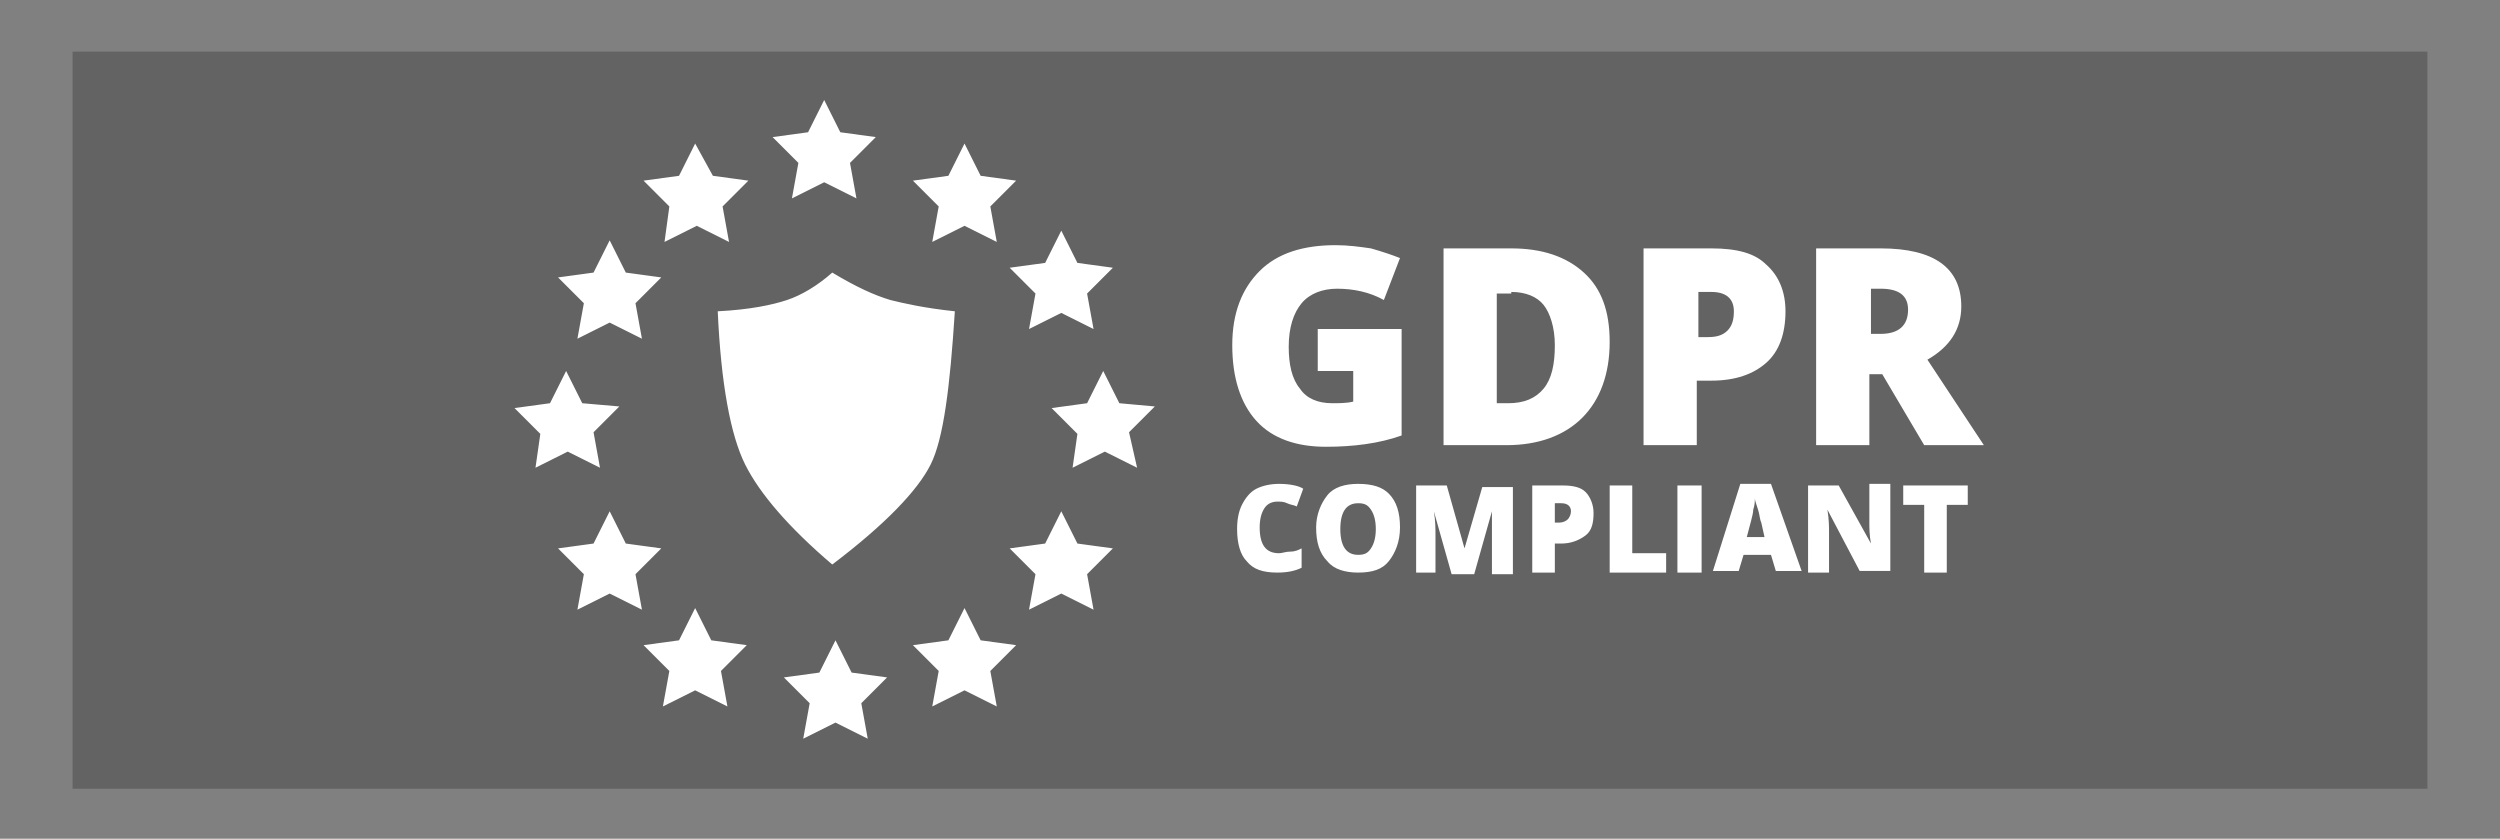 <svg xmlns="http://www.w3.org/2000/svg" viewBox="0 0 155 52"><rect x="0" y="0" width="155" height="52" fill="#808080" stroke="none"/><path fill="#474747" fill-opacity=".5" d="M4.5 3.2h146v45.7H4.5z"/><path d="M51.8 39.7l-1 2-2.2.3 1.6 1.6-.4 2.2 2-1 2 1-.4-2.2L55 42l-2.2-.3-1-2zm8-2l-1 2-2.2.3 1.6 1.6-.4 2.2 2-1 2 1-.4-2.2L63 40l-2.2-.3-1-2zm-16.7 0l-1 2-2.2.3 1.6 1.6-.4 2.2 2-1 2 1-.4-2.2 1.6-1.6-2.2-.3-1-2zm22.7-6l-1 2-2.2.3 1.6 1.6-.4 2.2 2-1 2 1-.4-2.2L69 34l-2.2-.3-1-2zm-28 0l-1 2-2.2.3 1.6 1.6-.4 2.2 2-1 2 1-.4-2.2L41 34l-2.2-.3-1-2zM84.2 30c-.8 0-1.5.2-1.9.7s-.7 1.2-.7 2c0 .9.2 1.6.7 2.1.4.5 1.1.7 1.9.7.9 0 1.5-.2 1.9-.7.4-.5.7-1.2.7-2.1 0-.9-.2-1.6-.7-2.1-.4-.4-1-.6-1.9-.6zm-4.9 0c-.5 0-1 .1-1.4.3s-.7.6-.9 1c-.2.4-.3.9-.3 1.5 0 .9.2 1.6.6 2 .4.5 1 .7 1.9.7.6 0 1.1-.1 1.5-.3V34c-.2.1-.4.2-.7.2s-.5.1-.7.1c-.8 0-1.2-.5-1.2-1.6 0-.5.1-.9.3-1.2.2-.3.5-.4.8-.4.2 0 .4 0 .6.1s.4.1.6.2l.4-1.1c-.3-.2-.9-.3-1.5-.3zm42.7.1h-4v1.2h1.3v4.2h1.4v-4.2h1.3v-1.2zm-8 0h-1.9v5.4h1.3V33c0-.3 0-.8-.1-1.4l2 3.8h1.9V30h-1.3v2.4c0 .3 0 .8.1 1.3l-2-3.6zm-4.2-.1h-1.9l-1.7 5.4h1.6l.3-1h1.7l.3 1h1.6l-1.9-5.4zm-4.3.1H104v5.4h1.5v-5.4zm-4.3 0h-1.4v5.4h3.5v-1.2h-2.1v-4.2zm-4.3 0H95v5.4h1.4v-1.8h.4c.6 0 1.1-.2 1.5-.5.4-.3.5-.8.5-1.4 0-.5-.2-1-.5-1.3-.3-.3-.8-.4-1.4-.4zm-7.2 0h-1.9v5.4H89v-2.3c0-.4 0-.9-.1-1.5l1.1 3.9h1.4l1.1-3.9v3.9h1.3v-5.4h-1.9L90.8 34l-1.1-3.9zM51.6 16.9c-.9.8-1.9 1.4-2.8 1.7-.9.3-2.3.6-4.3.7.2 4.5.8 7.7 1.7 9.5.9 1.8 2.7 3.9 5.4 6.2 3.3-2.5 5.3-4.6 6.1-6.2s1.2-4.8 1.5-9.5c-1.9-.2-3.2-.5-4-.7-1-.3-2.1-.8-3.6-1.7zm32.6 14.3c.4 0 .6.1.8.4.2.3.3.7.3 1.2s-.1.9-.3 1.2c-.2.3-.4.4-.8.4-.7 0-1.1-.5-1.1-1.6s.4-1.6 1.1-1.6zm24.6-.3c0 .1.1.4.2.7.1.3.1.6.2.8l.2.9h-1.1c.2-.8.4-1.4.4-1.7.1-.3.1-.5.1-.7zm-12 .3c.4 0 .6.2.6.5 0 .2-.1.4-.2.5-.1.1-.3.2-.5.2h-.3v-1.2h.4zM68.4 23l-1 2-2.2.3 1.6 1.6-.3 2.1 2-1 2 1-.5-2.2 1.6-1.6-2.2-.2-1-2zm-33.3 0l-1 2-2.2.3 1.6 1.6-.3 2.1 2-1 2 1-.4-2.2 1.6-1.6-2.3-.2-1-2zm47.7-7.8c-2 0-3.6.5-4.7 1.6s-1.7 2.6-1.7 4.6c0 2 .5 3.6 1.5 4.7s2.5 1.6 4.3 1.6c1.7 0 3.3-.2 4.7-.7v-6.6h-5.2V23h2.2v1.9c-.4.1-.9.1-1.3.1-.9 0-1.6-.3-2-.9-.5-.6-.7-1.5-.7-2.6 0-1.2.3-2.1.8-2.7.5-.6 1.3-.9 2.2-.9 1 0 2 .2 2.9.7l1-2.6c-.5-.2-1.1-.4-1.8-.6-.7-.1-1.4-.2-2.2-.2zm33.8.2h-4v12.2h3.3v-4.4h.8l2.6 4.4h3.7l-3.5-5.3c1.4-.8 2.1-1.9 2.1-3.3 0-2.4-1.7-3.6-5-3.6zm-22.9 0h-4.2v12.2h3.9c2 0 3.6-.6 4.7-1.7s1.7-2.7 1.7-4.7c0-1.9-.5-3.3-1.6-4.3s-2.6-1.5-4.5-1.5zm12.4 0h-4.2v12.2h3.3v-4h.9c1.5 0 2.6-.4 3.4-1.1.8-.7 1.2-1.8 1.2-3.2 0-1.2-.4-2.2-1.2-2.9-.7-.7-1.8-1-3.4-1zm-12.4 2.7c.9 0 1.6.3 2 .8.4.5.7 1.4.7 2.5 0 1.2-.2 2.1-.7 2.7-.5.6-1.2.9-2.2.9h-.7v-6.8h.9zm-55.9-3.2l-1 2-2.2.3 1.6 1.6-.4 2.2 2-1 2 1-.4-2.2 1.6-1.6-2.2-.3-1-2zm68.3 3.2c.9 0 1.4.4 1.4 1.2 0 .5-.1.9-.4 1.2s-.7.4-1.2.4h-.6v-2.8h.8zm10.5-.2c1.1 0 1.7.4 1.7 1.3 0 1-.6 1.5-1.7 1.5h-.6v-2.8h.6zm-50.8-3.6l-1 2-2.2.3 1.6 1.6-.4 2.2 2-1 2 1-.4-2.2 1.6-1.6-2.2-.3-1-2zm-6-5.4l-1 2-2.2.3 1.6 1.6-.4 2.2 2-1 2 1-.4-2.2 1.6-1.6-2.2-.3-1-2zm-16.7 0l-1 2-2.2.3 1.6 1.6-.3 2.2 2-1 2 1-.4-2.2 1.6-1.6-2.2-.3-1.1-2zm8-2.7l-1 2-2.2.3 1.6 1.6-.4 2.2 2-1 2 1-.4-2.2 1.6-1.6-2.2-.3-1-2z" fill="#fff"/></svg>